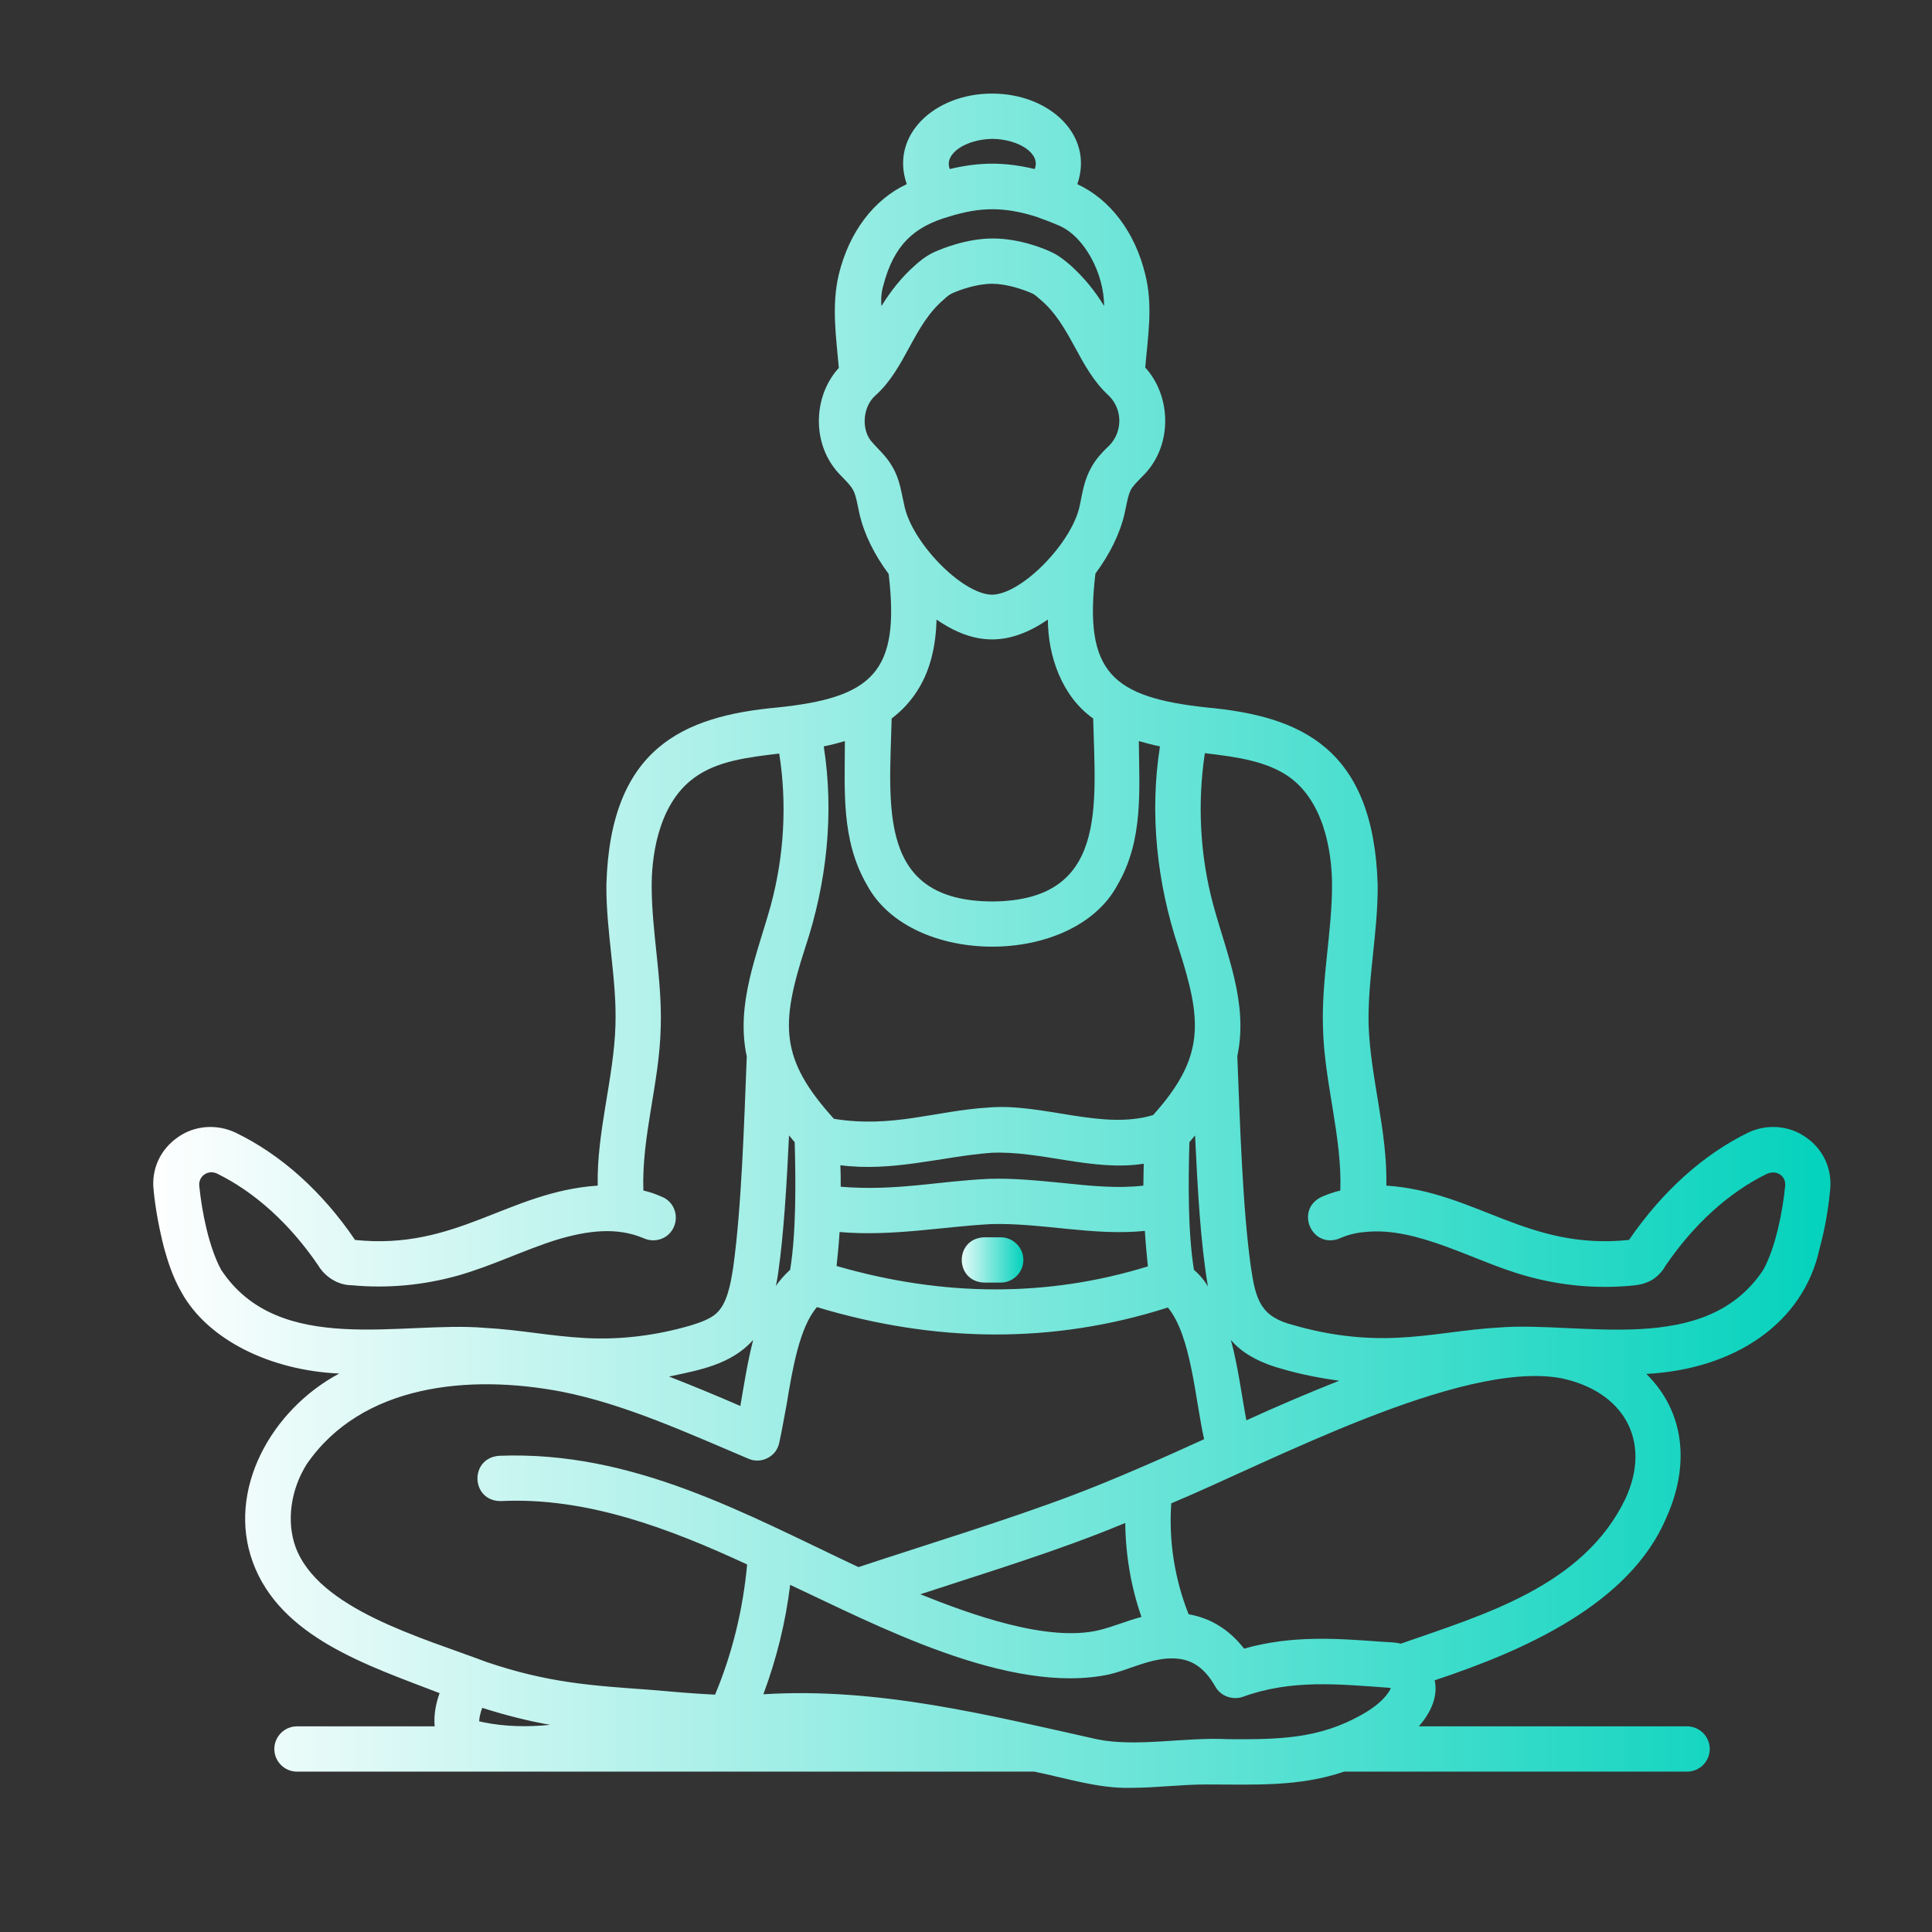<svg xmlns="http://www.w3.org/2000/svg" xmlns:xlink="http://www.w3.org/1999/xlink" xmlns:svgjs="http://svgjs.dev/svgjs" id="uuid-3c1fbfff-0a60-4fe6-8759-b89f351b6091" viewBox="0 0 512 512" width="300" height="300"><rect x="0" y="0" width="512" height="512" fill="#333333" stroke="none"/><g width="100%" height="100%" transform="matrix(1,0,0,1,0,0)"><g><path d="m478.6 301.4c-4.5-3.2-10.5-3.6-15.4-1.2-11.9 5.8-22.8 15.7-31.5 28.4-27 2.8-40.5-12.8-64.3-14.4.3-14.4-4.2-28.5-4.7-42.5-.3-12.2 2.5-24.7 2.4-37.2-1.1-36.4-20.5-44.7-45.2-47-25.3-2.7-32.7-9.4-29.6-35.5 3.8-5.1 6.5-10.6 7.7-15.8.5-2.1.9-5.1 1.8-6.6 1.2-1.9 3.5-3.6 5-5.7 5.8-7.7 5.2-19.4-1.3-26.5.7-8.2 2.1-16.4 0-24.7-2.7-11.1-9.2-19.8-18-23.9 4.5-12.9-7.3-24-22.6-24s-27.1 11.1-22.6 24c-8.8 4.1-15.3 12.8-18 23.9-2 8.4-.7 16.6 0 24.8-6.5 7.1-7.1 18.7-1.3 26.4 1.5 2.1 3.8 3.8 5 5.8.9 1.5 1.3 4.5 1.8 6.6 1.2 5.2 3.9 10.7 7.7 15.8 3.1 26.1-4.3 32.8-29.6 35.4-24.7 2.3-44.2 10.6-45.2 47-.1 12.5 2.8 25 2.4 37.2-.4 14-5 28.2-4.7 42.5-23.8 1.6-37.4 17.2-64.3 14.4-8.7-12.8-19.6-22.6-31.6-28.4-5-2.4-10.9-2-15.4 1.2-4.6 3.2-7 8.4-6.4 13.9.5 5.2 1.5 10.4 2.8 15.5.9 3.2 2.2 7.5 4.5 11.5 6.9 12.7 23.6 20.9 41.9 21.7-18 9.6-29.9 30.9-22.9 50 7.3 19.9 30.3 27.3 49.5 34.7-1 2.7-1.6 6-1.3 8.8h-36.5c-3.3 0-6 2.7-6 6s2.7 6 6 6h195.4c8.4 1.7 16.9 4.5 25.5 4.3 6.6 0 13.6-.9 20-.9 12.7 0 24.6.7 36.6-3.4h90.9c3.3 0 6-2.7 6-6s-2.7-6-6-6h-71.1c3-3.4 5.2-7.8 4.2-12.2 23.8-7.9 51.7-20.2 61.4-43.1 6.2-13.8 5-27.9-5.3-38.1 23.2-1.2 41.6-13.3 45.9-33.2 1.4-5.1 2.3-10.3 2.8-15.5.6-5.6-1.8-10.8-6.4-14zm-236.2-117.3c4.3-6.1 5.6-13.2 5.8-19.9 10.2 7 19.2 7 29.5 0 0 9.4 3.6 20.3 12 26.2.6 23.4 3.8 48.3-26.7 48.5-30.5-.1-27.3-24.9-26.7-48.5 2.4-1.8 4.4-3.9 6.1-6.3zm-12.6 50.5c11.7 21.7 54.6 21.7 66.3 0 7-11.9 5.8-25.3 5.7-38.2 1.8.5 3.6 1 5.6 1.4-2.8 17.8-.8 36.2 4.9 53.3 6.3 19.5 7.1 29-6.7 44.4-13.5 4.1-29.2-3.2-43.6-2-14.3.9-25.4 5.5-41 3-14.4-15.9-14.2-25-7.6-45.4 5.7-17.1 7.7-35.5 4.9-53.3 2-.4 3.9-.9 5.6-1.4 0 12.9-1.1 26.2 5.9 38.2zm51.8 78.9c-6.3-.6-12.8-1.3-19.4-1.1-13.6.6-24.6 3.3-39.4 2.1 0-1.9 0-3.8-.1-5.7 14 1.8 26.9-2.3 40-3.3 13.1-.6 26.9 5 40.4 2.9 0 2-.1 3.9-.1 5.8-6.7.8-13.9.1-21.4-.7zm-82 41.6c-1.5 5.8-2.4 11.7-3.4 17.5-6.2-2.7-12.5-5.3-18.9-7.8 7.9-1.7 16.4-3.1 22.3-9.7zm6.6-17.6c1.5-10.3 2.3-23.8 2.9-36.6.5.6 1 1.2 1.5 1.8.3 10.4.4 24-1.2 33.8-1.4 1.3-2.7 2.7-3.8 4.3.3-1.1.4-2.2.6-3.3zm16.3-11c14 1.2 27-1.4 40.1-2.1 13.3-.4 27.2 3.2 40.8 1.8.2 3.3.5 6.4.8 9.4-26.5 8.2-54.2 8.1-82.5-.1.3-2.8.6-5.8.8-9zm93.9 10c-1.6-10.2-1.5-22.6-1.2-33.8.5-.6 1-1.2 1.5-1.8.7 14.4 1.4 27.9 3.4 40-1-1.7-2.2-3.1-3.7-4.4zm13.9 39.9c-1.3-6.9-2.2-14.3-4.1-21.3 3.4 4.1 8.9 6.4 13.3 7.6 5.1 1.5 10.2 2.5 15.4 3.2-8.3 3.3-16.5 6.8-24.6 10.5zm-67.3-339.6c7 .1 12.9 3.9 11.2 8-7.9-1.9-14.6-1.9-22.5 0-1.6-4.1 4.3-7.9 11.3-8zm-28.9 38.8c2.8-10.6 8-15.5 17.4-18.2 8.4-2.6 14.6-2.6 23 0 2 .7 4.1 1.5 6.2 2.4 6.7 2.9 11.9 12.7 11.9 21.3-2.4-4-5.4-7.6-8.8-10.7-1.3-1.1-3-2.6-5.2-3.6-1.8-.9-8.4-3.6-15.5-3.6s-13.7 2.8-15.5 3.6c-2.2 1-4 2.5-5.2 3.6-3.5 3.1-6.4 6.8-8.8 10.7-.2-1.9 0-3.8.5-5.5zm-3.4 41.1c-2.5-3.4-1.9-9 1.2-11.8 8.2-7.3 10-18.6 18.3-25.6.6-.6 1.5-1.3 2.2-1.6 2-.9 6.5-2.5 10.5-2.5 3.7 0 8 1.4 10.5 2.5.8.3 1.6 1.1 2.2 1.6 8.3 6.9 10.2 18.3 18.3 25.6 3.9 3.9 3.6 10.3-.7 13.9-1.3 1.3-2.8 2.9-3.9 4.9-2 3.5-2.4 6.7-3.1 10-1.8 9.8-15.3 23.8-23.3 23.9-8-.1-21.5-14.1-23.3-23.9-.8-3.4-1.1-6.6-3.1-10-1.7-3-3.9-4.7-5.8-7zm-172.1 219.8c-3.2-5.9-5.1-15.2-5.8-22.3-.2-2.5 2.3-4.3 4.7-3.2 10 4.9 19.3 13.3 26.8 24.3 1.9 3.2 5.4 5.3 8.9 5.3 9.5.9 19.1 0 28.3-2.6 9.1-2.6 17.5-6.8 26.2-9.5 8.1-2.4 15.8-3.4 23-.3 3 1.3 6.6 0 7.9-3.1 1.3-3 0-6.6-3.1-7.9-1.6-.7-3.2-1.3-5-1.7-.5-14.4 4.3-28.6 4.6-43.3.4-12.7-2.4-25.2-2.4-37.5 0-6.1 1.1-21.2 11.3-28.6 6-4.4 14-5.4 22.5-6.4 2.1 13.3 1.3 27.1-2.2 40.1-3.6 13.1-9.4 26.2-6.4 40.2-.7 17.7-1.4 40.2-3.6 55.9-.7 4.5-1.6 9.6-4.5 12.2-1.7 1.5-4.3 2.4-6.9 3.2-9 2.6-18.3 3.8-27.7 3.3s-17.4-2.2-26.7-2.7c-21.9-1.9-54.6 7.8-69.9-15.4zm19.7 73.4c-2.4-6.7-1.3-15.1 3-21.9 14.5-21.1 42.9-23.9 67.5-19.2 16.8 3.3 33.5 11 49.6 17.8 1.6.7 3.5.6 5-.2 1.6-.8 2.7-2.2 3.1-4 .7-3.2 1.3-6.7 2-10.4 1.5-9.2 3.4-20.3 8-25.6 31.2 9.4 62.4 9.9 93 .1 6.2 7.5 7.2 24.2 9.6 34.9-10.9 5-24.1 10.8-34.7 14.8-16.8 6.4-39.7 13.4-56.9 19.1-30-14.1-59.7-30.9-95.3-29.5-7.9.7-7.4 12.1.6 12 22.7-1.1 44.7 7.3 65.2 16.8-1.1 11.9-3.9 23.5-8.5 34.5-6.3-.3-11.5-.8-17.4-1.3-15.2-1.1-26.9-1.8-43.3-7.4-17.2-6.5-44.5-14-50.5-30.5zm219.9-6.3c.1 8.4 1.5 16.9 4.3 24.9-3.8 1-7.5 2.6-11.2 3.5-13.6 3.3-34.2-4.2-47.4-9.5 17.9-5.9 36.6-11.5 54.3-18.9zm-170.2 52.8c-.4-.1-.7-.2-1-.2 0-1.1.4-2.6.8-3.6 6.3 2 12.3 3.5 18 4.5-5.9.6-12 .5-17.8-.7zm197.3 4.5c-11.2-.6-24.2 2.2-34.7 0-28.7-6.4-58-13.8-88.3-11.9 3.5-9.4 5.9-19.1 7.1-29 22.1 10.3 58.1 29.5 84.7 23.7 4.5-1.1 8.8-3.2 13.1-3.9 1.1-.2 2.1-.3 3.1-.3 5.1-.1 8.7 2.1 11.8 7.5 1.4 2.5 4.5 3.6 7.2 2.7 12.9-4.7 25.3-3.4 39.1-2.4 0 0 .2.1.1.3-1.2 2.3-3.8 4.7-7.6 6.8-11.3 6.4-21.8 6.6-35.6 6.5zm105.4-63.6c-11.2 23.1-37.5 30.6-59.5 38.3-1.2-.4-3.4-.4-4.7-.5-12.3-.9-24-1.8-36.8 1.8-4-5.1-8.9-8.1-14.7-9.1-3.7-9.3-5.3-19.4-4.6-29.4 25.7-10.7 76.5-37.9 103.1-33.2 16.8 3.4 24.4 16.7 17.2 32.1zm42.4-83.1c-.7 7.1-2.6 16.5-5.8 22.3-15.3 23.2-48.2 13.6-70 15.3-9 .5-17.9 2.3-26.7 2.7-9.4.5-18.7-.7-27.7-3.3-8.8-2.2-10.1-6.6-11.4-15.4-2.2-15.6-2.9-38.2-3.6-55.9 3-14.1-2.9-27.2-6.4-40.2s-4.2-26.8-2.2-40.1c8.5 1 16.5 2.1 22.5 6.4 10.1 7.4 11.2 22.4 11.2 28.6 0 12.4-2.8 24.8-2.4 37.6.3 14.5 5.1 29.1 4.6 43.3-1.7.4-3.4 1-5 1.7-7.1 3.4-2.6 13.9 4.8 11 2-.9 4.2-1.5 6.7-1.7 14-1.5 28.9 7.8 42.6 11.6 9.2 2.6 18.7 3.5 28.2 2.6 1.1-.1 3.2-.3 5.3-1.5 1.9-1.2 3-2.7 3.6-3.8 7.5-11 16.8-19.4 26.8-24.3 2.7-1.2 5.1.6 4.9 3.1z" fill="url(#SvgjsLinearGradient1029)" fill-opacity="1" data-original-color="#000000ff" stroke="none" stroke-opacity="1"></path><path d="m271.2 333.9c0-3.3-2.7-6-6-6h-4.4c-7.9.3-7.9 11.7 0 12h4.4c3.3 0 6-2.7 6-6z" fill="url(#SvgjsLinearGradient1029)" fill-opacity="1" data-original-color="#000000ff" stroke="none" stroke-opacity="1"></path></g></g><defs><linearGradient id="SvgjsLinearGradient1029"><stop stop-opacity="1" stop-color="#ffffff" offset="0"></stop><stop stop-opacity="1" stop-color="#03d2bc" offset="1"></stop></linearGradient></defs></svg>